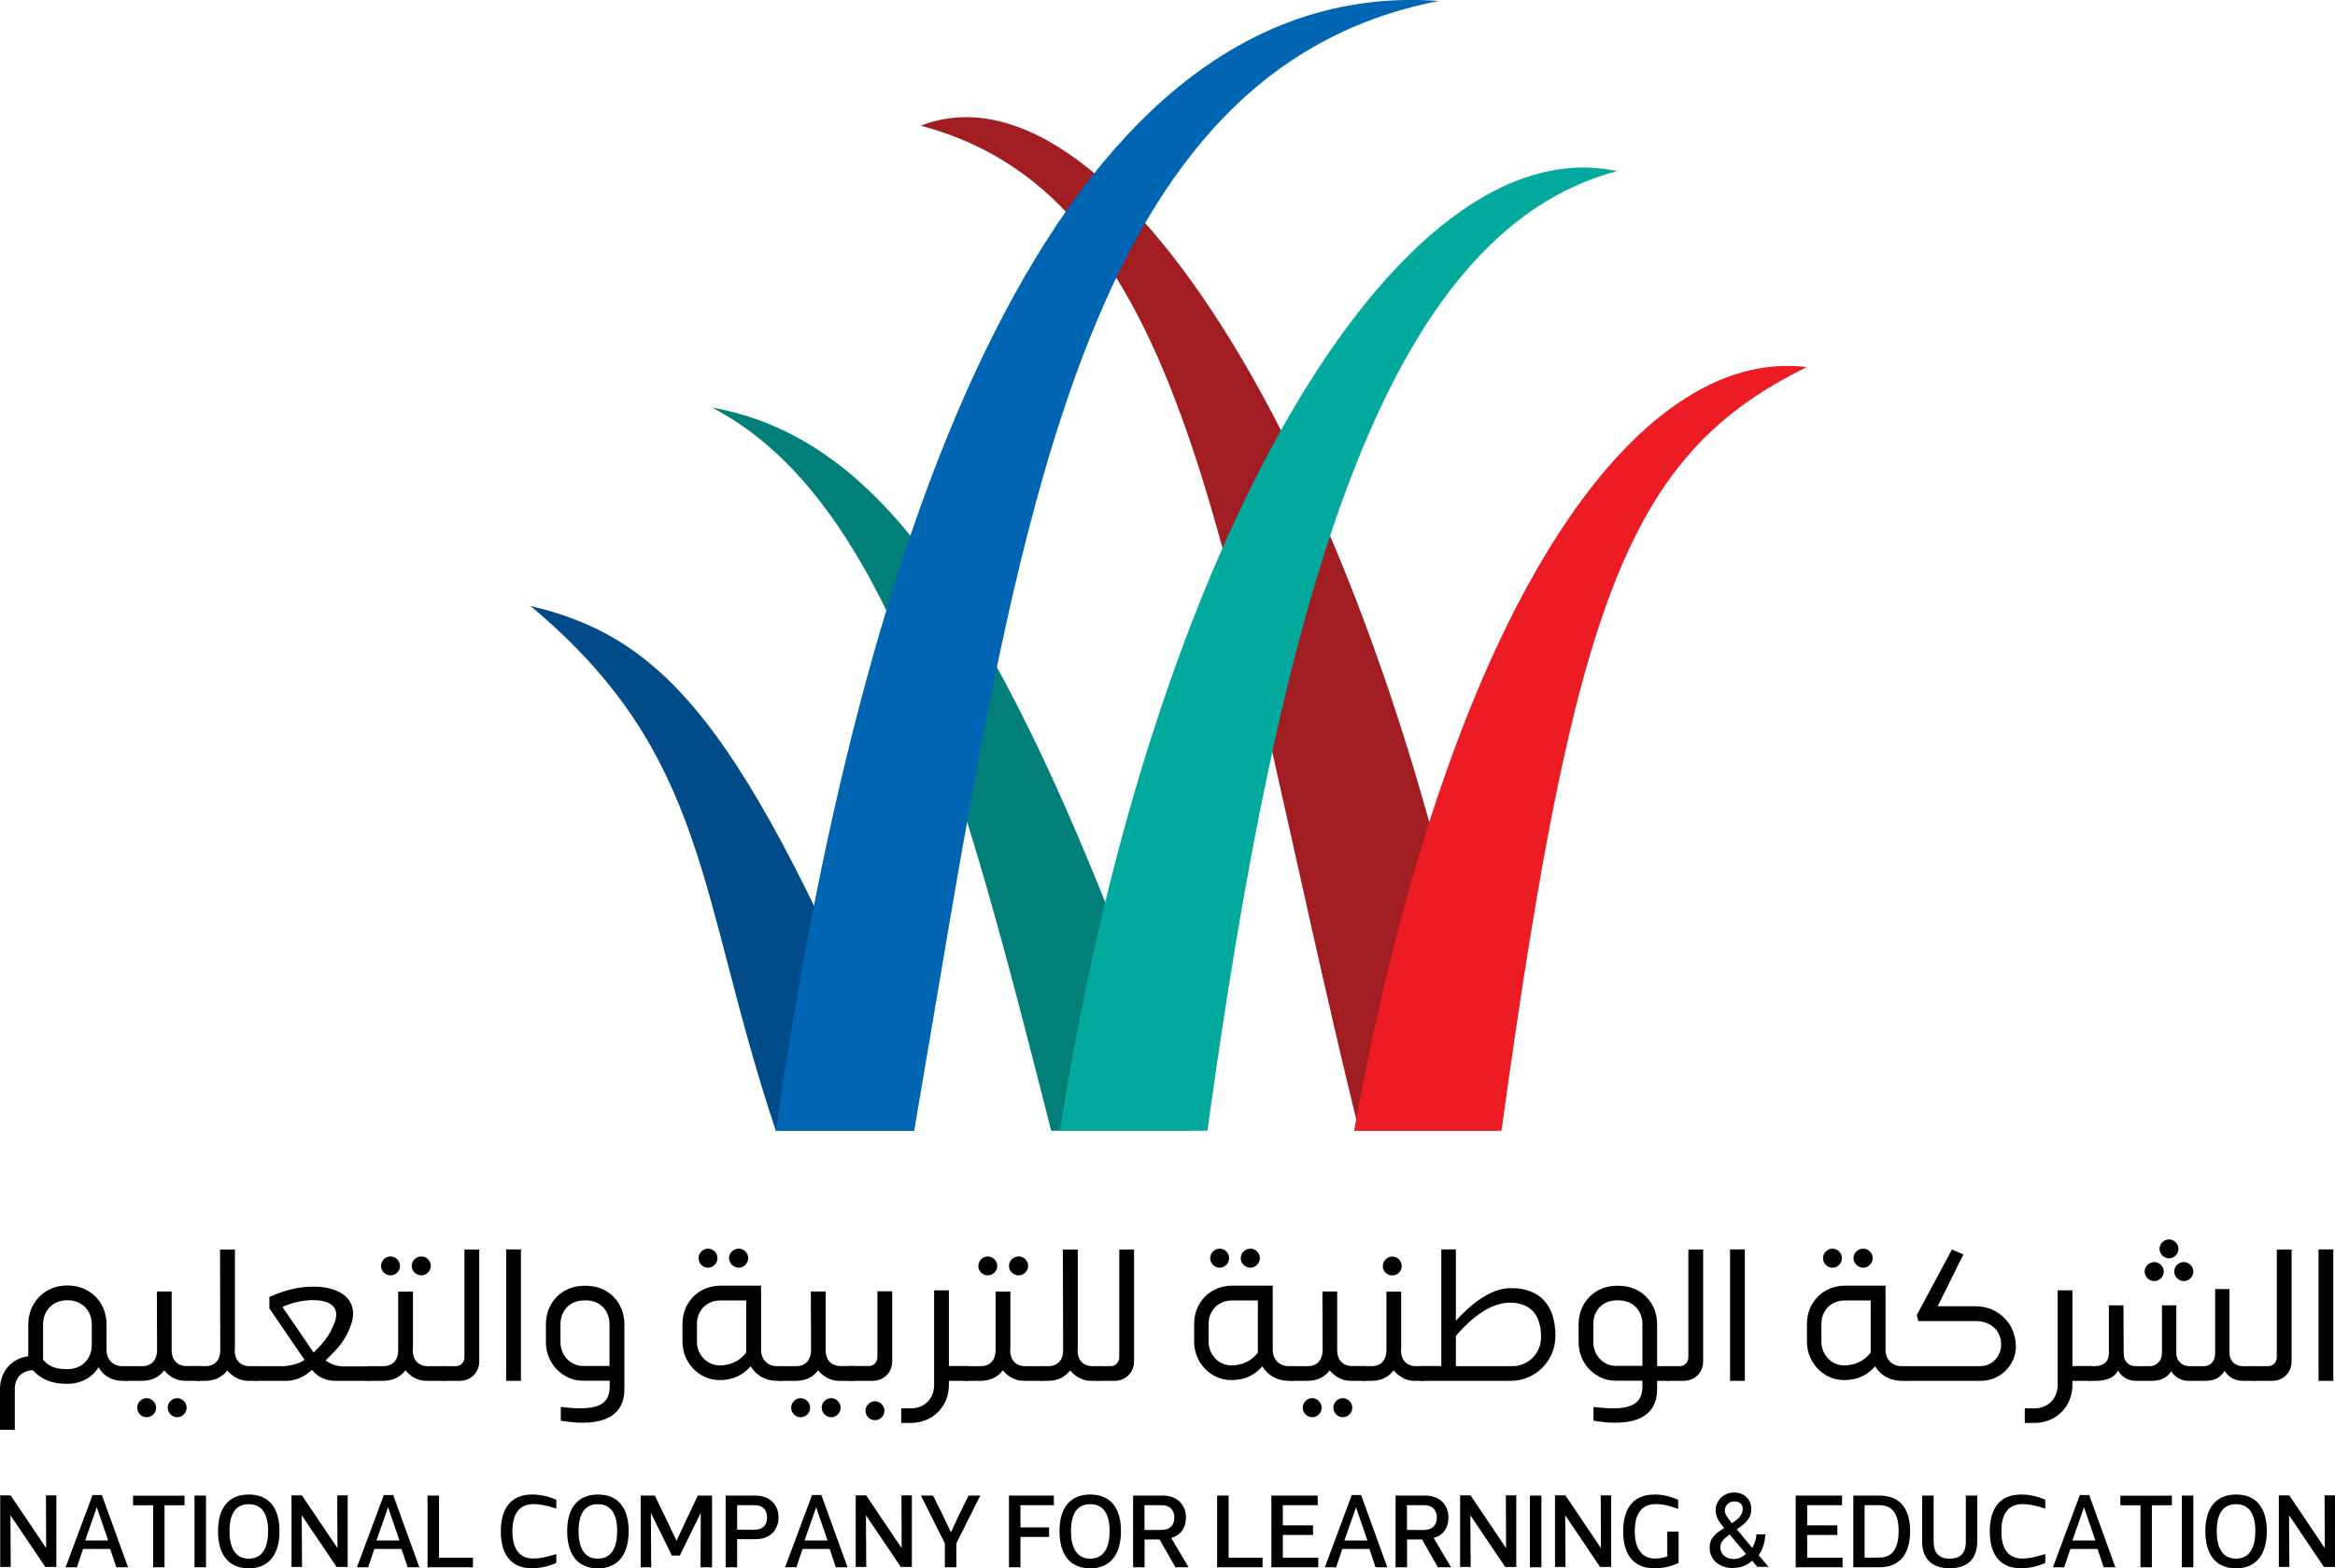 <svg xmlns="http://www.w3.org/2000/svg" id="Layer_2" data-name="Layer 2" viewBox="0 0 219.55 147.48"><defs><style>      .cls-1 {        fill: #02aa9d;      }      .cls-2 {        fill: #0066b3;      }      .cls-3 {        fill: #037f79;      }      .cls-4 {        fill: #ed1c24;      }      .cls-5 {        fill: #a11d21;      }      .cls-6 {        fill: #004b88;      }    </style></defs><g id="Layer_1-2" data-name="Layer 1"><g><g><path d="M11.99,128.46v1.39h-.48c-.99,0-1.83-.5-2.24-1.28-.59.96-1.65,1.56-2.93,1.56-1.44,0-2.45-.39-3.25-1.28-1.08.05-1.7.76-1.7,1.76v3.84H0v-3.84c0-1.63,1.1-2.88,2.66-3.07v-2.98c0-2.11,1.56-3.68,3.68-3.68s3.68,1.56,3.68,3.68v2.4c0,.89.62,1.51,1.49,1.51h.48ZM8.63,126.46v-1.9c0-1.35-.94-2.29-2.29-2.29s-2.29.94-2.29,2.29v3.3c.53.64,1.17.89,2.29.89,1.35,0,2.29-.94,2.29-2.29Z"></path><path d="M18.8,128.46v1.39h-1.4c-.8,0-1.49-.41-1.97-.99-.43.59-1.1.99-2.1.99h-1.44l-.6-.23v-.92l.6-.23h1.46c.96,0,1.4-.64,1.42-1.46l-.02-5.56h1.39v5.52c0,.83.46,1.49,1.44,1.49h1.23ZM14.68,132.37c0,.5-.39.9-.89.9s-.89-.41-.89-.9.41-.89.89-.89.89.41.89.89ZM17.55,132.37c0,.5-.41.9-.89.9s-.89-.41-.89-.9.41-.89.89-.89.89.41.89.89Z"></path><path d="M24.14,128.46v1.39h-.82c-.78,0-1.47-.41-1.95-.98-.43.57-1.1.98-2.1.98h-.69v-.02l-.59-.21v-.92l.59-.21v-.02h.71c.96,0,1.42-.64,1.42-1.47l-.02-9.5h1.4v9.02c0,.12,0,.27-.02.39v.07c0,.83.44,1.49,1.44,1.49h.62Z"></path><path d="M34.77,128.46v1.39h-3.25c-.83,0-1.63-.32-2.18-1.03-.78.71-1.63,1.03-2.38,1.03h-2.97v-.02l-.57-.21v-.92l.57-.21v-.02h2.65c.44,0,1.53-.21,1.99-.6l-3.3-4.83v-1.08c1.44-.64,2.73-.97,4.12-.97,2.26,0,3.75.94,3.75,2.52,0,.3-.05.68-.2,1.07-.5,1.51-1.37,2.36-2.38,3.34.44.37,1.05.57,1.69.57h2.47ZM31.47,124.34c.11-.3.14-.51.14-.75,0-.82-.73-1.33-2.2-1.33-.92,0-1.94.23-2.81.62v.09l2.89,4.22c.82-.83,1.54-1.58,1.97-2.86Z"></path><path d="M41.83,128.46v1.39h-1.76c-.8,0-1.47-.41-1.95-.99-.44.59-1.12.99-2.11.99h-1.39l-.6-.23v-.92l.6-.23h1.4c.99,0,1.42-.66,1.42-1.49v-5.52h1.39v5.06c0,.12,0,.27-.02.41v.05c0,.83.46,1.49,1.44,1.49h1.58ZM35.83,119.04c0-.48.41-.89.89-.89s.89.41.89.89-.39.89-.89.89-.89-.39-.89-.89ZM38.71,119.04c0-.48.41-.89.91-.89s.89.41.89.89-.41.89-.89.89-.91-.39-.91-.89Z"></path><path d="M45.06,117.49v10.53c0,1.05-.8,1.83-1.83,1.83h-1.54l-.59-.23v-.92l.59-.23h1.15c.43,0,.83-.3.83-.87v-10.1h1.39Z"></path><path d="M47.59,129.85v-12.36h1.39v12.36h-1.39Z"></path><path d="M58.71,124.52v6.13c0,2.49-2.01,3.62-5.98,2.95v-1.3c3.43.44,4.6-.19,4.6-1.93v-.53h-2.54c-1.92-.02-3.46-1.65-3.46-3.61v-1.7c0-2.06,1.53-3.62,3.6-3.62h.18c2.08,0,3.6,1.56,3.6,3.62ZM55.1,122.29h-.18c-1.31,0-2.22.92-2.22,2.24v1.7c0,1.23.96,2.22,2.11,2.22h2.5v-3.93c0-1.31-.92-2.24-2.22-2.24Z"></path><path d="M73.51,128.46v1.39h-.44c-1.1,0-1.99-.53-2.49-1.37-.67.8-1.63,1.3-2.91,1.3-1.94,0-3.5-1.63-3.5-3.61v-1.67c0-2.06,1.53-3.6,3.59-3.6h3.8v6.04c0,.9.62,1.53,1.51,1.53h.44ZM70.17,122.29h-2.42c-1.3,0-2.22.92-2.22,2.22v1.67c0,1.23.98,2.22,2.13,2.22,1.01,0,1.95-.44,2.5-1.21v-4.9ZM65.68,118.31c0-.48.41-.89.89-.89s.89.41.89.89-.39.9-.89.9-.89-.41-.89-.9ZM68.55,118.31c0-.48.41-.89.91-.89s.89.41.89.89-.41.9-.89.9-.91-.41-.91-.9Z"></path><path d="M80.29,128.46v1.39h-1.4c-.8,0-1.49-.41-1.97-.99-.43.59-1.1.99-2.1.99h-1.44l-.6-.23v-.92l.6-.23h1.46c.96,0,1.4-.64,1.42-1.46l-.02-5.56h1.39v5.52c0,.83.46,1.49,1.44,1.49h1.23ZM76.17,132.37c0,.5-.39.9-.89.9s-.89-.41-.89-.9.41-.89.89-.89.89.41.89.89ZM79.04,132.37c0,.5-.41.9-.89.9s-.89-.41-.89-.9.41-.89.89-.89.89.41.89.89Z"></path><path d="M79.84,128.46h1.83c.43,0,.83-.3.83-.87v-6.16h1.39v6.59c0,1.05-.8,1.83-1.83,1.83h-2.22v-1.39ZM81.38,132.66c0-.48.41-.89.89-.89s.89.41.89.89-.39.89-.89.89-.89-.39-.89-.89Z"></path><path d="M91,129.85h-1.78v.39c0,2.04-1.54,3.57-3.59,3.57h-.89v-1.37h.89c1.28,0,2.2-.9,2.2-2.2v-8.9h1.39v7.12h1.78v1.39Z"></path><path d="M98,128.46v1.39h-1.76c-.8,0-1.47-.41-1.95-.99-.44.59-1.12.99-2.11.99h-1.39l-.6-.23v-.92l.6-.23h1.4c.99,0,1.42-.66,1.42-1.49v-5.52h1.39v5.06c0,.12,0,.27-.02.41v.05c0,.83.46,1.49,1.44,1.49h1.58ZM91.99,119.04c0-.48.41-.89.89-.89s.89.41.89.89-.39.89-.89.89-.89-.39-.89-.89ZM94.87,119.04c0-.48.41-.89.91-.89s.89.41.89.89-.41.89-.89.89-.91-.39-.91-.89Z"></path><path d="M103.39,128.46v1.39h-.82c-.78,0-1.47-.41-1.95-.98-.43.57-1.1.98-2.1.98h-.69v-.02l-.59-.21v-.92l.59-.21v-.02h.71c.96,0,1.42-.64,1.42-1.47l-.02-9.5h1.4v9.02c0,.12,0,.27-.02.39v.07c0,.83.44,1.49,1.44,1.49h.62Z"></path><path d="M106.63,117.49v10.53c0,1.05-.8,1.83-1.83,1.83h-1.54l-.59-.23v-.92l.59-.23h1.15c.43,0,.83-.3.83-.87v-10.1h1.39Z"></path><path d="M121.62,128.46v1.39h-.44c-1.1,0-1.99-.53-2.49-1.37-.67.8-1.63,1.3-2.91,1.3-1.94,0-3.5-1.63-3.5-3.61v-1.67c0-2.06,1.53-3.6,3.59-3.6h3.8v6.04c0,.9.62,1.53,1.51,1.53h.44ZM118.28,122.29h-2.42c-1.3,0-2.22.92-2.22,2.22v1.67c0,1.23.98,2.22,2.13,2.22,1.01,0,1.95-.44,2.5-1.21v-4.9ZM113.79,118.31c0-.48.41-.89.89-.89s.89.41.89.89-.39.9-.89.9-.89-.41-.89-.9ZM116.66,118.31c0-.48.41-.89.91-.89s.89.41.89.89-.41.9-.89.9-.91-.41-.91-.9Z"></path><path d="M128.39,128.46v1.39h-1.4c-.8,0-1.49-.41-1.97-.99-.43.59-1.1.99-2.1.99h-1.44l-.6-.23v-.92l.6-.23h1.46c.96,0,1.4-.64,1.42-1.46l-.02-5.56h1.39v5.52c0,.83.46,1.49,1.44,1.49h1.23ZM124.27,132.37c0,.5-.39.9-.89.9s-.89-.41-.89-.9.41-.89.89-.89.89.41.89.89ZM127.15,132.37c0,.5-.41.9-.89.9s-.89-.41-.89-.9.41-.89.89-.89.89.41.89.89Z"></path><path d="M133.79,128.46v1.39h-.8c-.8,0-1.47-.41-1.95-.99-.44.59-1.12.99-2.11.99h-.75l-.6-.23v-.92l.6-.23h.76c.99,0,1.42-.66,1.42-1.49v-5.52h1.39v5.06c0,.12,0,.27-.02.41v.05c0,.83.46,1.49,1.44,1.49h.62ZM130.02,119.05c0-.48.41-.89.89-.89s.89.41.89.89-.39.89-.89.89-.89-.41-.89-.89Z"></path><path d="M146.25,125.64c0,2.33-1.88,4.21-4.21,4.21h-8.51v-1.39h1.99v-10.97h1.37v6.71c1.42-1.56,3.25-3.07,5.19-3.07,2.73,0,4.17,1.62,4.17,4.51ZM144.9,125.75c0-2.29-1.15-3.25-2.95-3.25-1.67,0-3.44,1.23-5.06,3.13v2.84h5.31c1.49,0,2.7-1.21,2.7-2.72Z"></path><path d="M156.88,129.85h-1.07v.8c0,2.49-2.01,3.62-5.98,2.95v-1.3c3.43.44,4.6-.19,4.6-1.93v-.53h-2.54c-1.92-.02-3.46-1.65-3.46-3.61v-1.7c0-2.06,1.53-3.62,3.6-3.62h.18c2.08,0,3.6,1.56,3.6,3.62v3.94h1.07v1.39ZM154.43,128.45v-3.93c0-1.31-.92-2.24-2.22-2.24h-.18c-1.31,0-2.22.92-2.22,2.24v1.7c0,1.23.96,2.22,2.11,2.22h2.5Z"></path><path d="M160.14,117.49v10.53c0,1.05-.8,1.83-1.83,1.83h-1.54l-.59-.23v-.92l.59-.23h1.15c.43,0,.83-.3.83-.87v-10.1h1.39Z"></path><path d="M162.67,129.85v-12.36h1.39v12.36h-1.39Z"></path><path d="M179.24,128.46v1.39h-.44c-1.1,0-1.99-.53-2.49-1.37-.67.8-1.63,1.3-2.91,1.3-1.94,0-3.5-1.63-3.5-3.61v-1.67c0-2.06,1.53-3.6,3.59-3.6h3.8v6.04c0,.9.62,1.53,1.51,1.53h.44ZM175.9,122.29h-2.42c-1.3,0-2.22.92-2.22,2.22v1.67c0,1.23.98,2.22,2.13,2.22,1.01,0,1.95-.44,2.5-1.21v-4.9ZM171.41,118.31c0-.48.41-.89.89-.89s.89.41.89.89-.39.9-.89.9-.89-.41-.89-.9ZM174.28,118.31c0-.48.41-.89.91-.89s.89.41.89.89-.41.9-.89.9-.91-.41-.91-.9Z"></path><path d="M189.55,126.58c0,1.79-1.47,3.27-3.29,3.27h-7.05l-.6-.23v-.92l.6-.23h6.96c1.14,0,1.99-.92,1.99-2.04,0-1.33-1.03-2.2-2.36-2.2h-5.43l-.14-.57,3.3-6.16,1.08.46-2.42,4.88h3.6c2.1,0,3.75,1.65,3.75,3.75Z"></path><path d="M196.64,129.85h-1.78v.39c0,2.04-1.54,3.57-3.59,3.57h-.89v-1.37h.89c1.28,0,2.2-.9,2.2-2.2v-8.9h1.39v7.12h1.78v1.39Z"></path><path d="M212.18,128.46v1.39h-1.31c-.71,0-1.35-.34-1.69-.94-.41.61-.89.94-1.83.94h-1.58c-.8,0-1.39-.5-1.63-.9-.32.55-.92.9-1.83.9h-1.46c-.83,0-1.46-.46-1.69-.98-.3.55-.85.98-2.13.98h-.53l-.6-.23v-.92l.6-.23h.37c1.05,0,1.42-.53,1.42-1.21v-4.51h1.37l.02,4.51c0,.83.53,1.21,1.12,1.21h1.31c.69,0,1.17-.53,1.17-1.21v-4.51h1.35v4.51c0,.67.5,1.21,1.23,1.21h1.35c.69,0,1.07-.53,1.07-1.21v-6.04h1.35v6.04c0,.67.5,1.21,1.24,1.21h1.31ZM201.65,119.57c0-.48.43-.89.91-.89s.89.41.89.89-.41.9-.89.9-.91-.41-.91-.9ZM203.05,117.44c0-.48.41-.89.89-.89s.89.41.89.89-.41.89-.89.89-.89-.41-.89-.89ZM205.34,118.68c.48,0,.89.41.89.89s-.41.9-.89.9-.91-.41-.91-.9.41-.89.91-.89Z"></path><path d="M215.47,117.49v10.53c0,1.05-.8,1.83-1.83,1.83h-1.54l-.59-.23v-.92l.59-.23h1.15c.43,0,.83-.3.83-.87v-10.1h1.39Z"></path><path d="M218,129.85v-12.36h1.39v12.36h-1.39Z"></path></g><g><path d="M5.3,140.62v6.73h-1.04l-3.28-4.86.03,4.86H.02v-6.73h.98l3.34,4.96-.02-4.96h.98Z"></path><path d="M12.04,147.38h-1.1l-.58-1.72h-2.55l-.58,1.72h-1.06l2.53-6.79h.88l2.46,6.79ZM10.17,144.86l-1.07-3.12-1.09,3.12h2.16Z"></path><path d="M15.47,141.55v5.83h-1.07v-5.83h-1.89v-.9h4.84v.9h-1.89Z"></path><path d="M18.29,140.64h1.08v6.74h-1.08v-6.74Z"></path><path d="M20.5,143.98c0-2.08.92-3.44,2.89-3.44s2.89,1.35,2.89,3.44-.91,3.5-2.89,3.5-2.89-1.38-2.89-3.5ZM25.21,143.98c0-1.67-.62-2.53-1.82-2.53s-1.81.86-1.81,2.53c0,1.41.44,2.59,1.81,2.59s1.82-1.18,1.82-2.59Z"></path><path d="M32.69,140.62v6.73h-1.04l-3.28-4.86.03,4.86h-.99v-6.73h.98l3.34,4.96-.02-4.96h.98Z"></path><path d="M39.43,147.38h-1.1l-.58-1.72h-2.55l-.58,1.72h-1.06l2.53-6.79h.88l2.46,6.79ZM37.56,144.86l-1.07-3.12-1.09,3.12h2.16Z"></path><path d="M41.28,146.48h3.19v.9h-4.27v-6.74h1.08v5.83Z"></path><path d="M50.05,147.48c-2.06,0-2.96-1.37-2.96-3.47s.89-3.47,2.96-3.47c.78,0,1.54.18,2.26.49v.83c-.96-.31-1.59-.42-2.14-.42-1.31,0-1.99.86-1.99,2.56s.69,2.56,1.99,2.56c.55,0,1.18-.13,2.14-.42v.83c-.72.32-1.48.5-2.26.5Z"></path><path d="M53.33,143.98c0-2.08.92-3.44,2.89-3.44s2.89,1.35,2.89,3.44-.91,3.5-2.89,3.5-2.89-1.38-2.89-3.5ZM58.03,143.98c0-1.67-.62-2.53-1.82-2.53s-1.81.86-1.81,2.53c0,1.41.44,2.59,1.81,2.59s1.82-1.18,1.82-2.59Z"></path><path d="M66.95,140.64v6.74h-1.08l.02-5.12-1.97,4.02h-.75l-1.97-4.02.03,5.12h-.99v-6.74h1.33l1.18,2.43.86,1.82.85-1.82,1.15-2.43h1.35Z"></path><path d="M69.31,147.38h-1.08v-6.74h2.8c1.3,0,2.17.81,2.17,2.05s-.84,2.05-2.17,2.05h-1.72v2.63ZM70.93,143.85c.73,0,1.19-.35,1.19-1.16s-.49-1.15-1.19-1.15h-1.62v2.31h1.62Z"></path><path d="M79.69,147.38h-1.1l-.58-1.72h-2.55l-.58,1.72h-1.06l2.53-6.79h.88l2.46,6.79ZM77.81,144.86l-1.07-3.12-1.09,3.12h2.16Z"></path><path d="M85.74,140.62v6.73h-1.04l-3.28-4.86.03,4.86h-.99v-6.73h.98l3.34,4.96-.02-4.96h.98Z"></path><path d="M90.21,142.38l.86-1.74h1.1l-2.25,4.49v2.25h-1.08v-2.25l-2.25-4.49h1.14l.87,1.74.81,1.71.8-1.71Z"></path><path d="M95.95,141.55v2.08h2.69v.9h-2.69v2.85h-1.08v-6.74h4.22v.9h-3.14Z"></path><path d="M99.62,143.98c0-2.08.92-3.44,2.89-3.44s2.89,1.35,2.89,3.44-.91,3.5-2.89,3.5-2.89-1.38-2.89-3.5ZM104.33,143.98c0-1.67-.62-2.53-1.82-2.53s-1.81.86-1.81,2.53c0,1.41.44,2.59,1.81,2.59s1.82-1.18,1.82-2.59Z"></path><path d="M111.74,147.38h-1.22l-1.49-2.61h-1.41v2.61h-1.08v-6.74h2.8c1.29,0,2.17.81,2.17,2.06,0,1.01-.53,1.7-1.39,1.92l1.63,2.75ZM109.23,143.87c.7,0,1.19-.39,1.19-1.17s-.52-1.16-1.18-1.16h-1.63v2.33h1.62Z"></path><path d="M115.52,146.48h3.19v.9h-4.27v-6.74h1.08v5.83Z"></path><path d="M120.62,141.55v1.89h2.84v.9h-2.84v2.14h3.33v.9h-4.41v-6.74h4.36v.9h-3.28Z"></path><path d="M130.44,147.38h-1.1l-.58-1.72h-2.55l-.58,1.72h-1.06l2.53-6.79h.88l2.46,6.79ZM128.57,144.86l-1.07-3.12-1.09,3.12h2.16Z"></path><path d="M136.42,147.38h-1.22l-1.49-2.61h-1.41v2.61h-1.08v-6.74h2.8c1.29,0,2.17.81,2.17,2.06,0,1.01-.53,1.7-1.39,1.92l1.63,2.75ZM133.91,143.87c.7,0,1.19-.39,1.19-1.17s-.52-1.16-1.18-1.16h-1.63v2.33h1.62Z"></path><path d="M142.57,140.62v6.73h-1.04l-3.28-4.86.03,4.86h-.99v-6.73h.98l3.34,4.96-.02-4.96h.98Z"></path><path d="M143.85,140.64h1.08v6.74h-1.08v-6.74Z"></path><path d="M151.49,140.62v6.73h-1.04l-3.28-4.86.03,4.86h-.99v-6.73h.98l3.34,4.96-.02-4.96h.98Z"></path><path d="M157.83,144.05v2.93c-.72.32-1.47.5-2.25.5-2.06,0-2.96-1.37-2.96-3.47s.89-3.47,2.96-3.47c.78,0,1.49.18,2.21.49v.87c-.75-.3-1.45-.46-2.09-.46-1.31,0-1.99.86-1.99,2.56s.73,2.56,1.91,2.56c.32,0,.68-.05,1.15-.2v-2.33h1.07Z"></path><path d="M160.76,145.56c-.04-.71.3-1.24,1.35-1.86l-.03-.04c-.48-.59-.77-1.06-.77-1.63,0-.91.75-1.68,1.75-1.68s1.61.7,1.61,1.58c0,.59-.29,1.1-.94,1.58l-.42.3,1.44,1.75c.23-.35.36-.78.41-1.27h.83c-.04.73-.25,1.43-.63,1.96l.93,1.09h-1.06l-.49-.59s-.04.04-.05.06c-.47.44-1.16.64-1.79.64-1.29,0-2.15-.84-2.15-1.89ZM161.75,145.49c0,.64.52,1.11,1.23,1.11.48,0,.87-.18,1.18-.48l-1.53-1.83c-.65.5-.87.75-.87,1.2ZM163.06,141.19c-.5,0-.88.38-.88.85,0,.31.14.54.66,1.2l.39-.27c.87-.64.87-1.78-.17-1.78Z"></path><path d="M169.92,141.55v1.89h2.84v.9h-2.84v2.14h3.33v.9h-4.41v-6.74h4.36v.9h-3.28Z"></path><path d="M174.26,140.64h2.45c1.98,0,2.89,1.28,2.89,3.34s-.9,3.4-2.89,3.4h-2.45v-6.74ZM178.52,143.98c0-1.65-.61-2.44-1.82-2.44h-1.38v4.93h1.38c1.2,0,1.82-.83,1.82-2.49Z"></path><path d="M183.32,146.57c1.38,0,1.52-.97,1.52-1.63v-4.3h1.07v4.3c0,1.73-.98,2.53-2.59,2.53s-2.59-.81-2.59-2.53v-4.3h1.08v4.3c0,.66.16,1.63,1.51,1.63Z"></path><path d="M190.05,147.48c-2.06,0-2.96-1.37-2.96-3.47s.89-3.47,2.96-3.47c.78,0,1.54.18,2.26.49v.83c-.96-.31-1.59-.42-2.14-.42-1.31,0-1.99.86-1.99,2.56s.69,2.56,1.99,2.56c.55,0,1.18-.13,2.14-.42v.83c-.72.32-1.48.5-2.26.5Z"></path><path d="M198.9,147.38h-1.1l-.58-1.72h-2.55l-.58,1.72h-1.06l2.53-6.79h.88l2.46,6.79ZM197.02,144.86l-1.07-3.12-1.09,3.12h2.16Z"></path><path d="M202.33,141.55v5.83h-1.07v-5.83h-1.89v-.9h4.84v.9h-1.89Z"></path><path d="M205.15,140.64h1.08v6.74h-1.08v-6.74Z"></path><path d="M207.36,143.98c0-2.08.92-3.44,2.89-3.44s2.89,1.35,2.89,3.44-.91,3.5-2.89,3.5-2.89-1.38-2.89-3.5ZM212.06,143.98c0-1.67-.62-2.53-1.82-2.53s-1.81.86-1.81,2.53c0,1.41.44,2.59,1.81,2.59s1.82-1.18,1.82-2.59Z"></path><path d="M219.55,140.62v6.73h-1.04l-3.28-4.86.03,4.86h-.99v-6.73h.98l3.34,4.96-.02-4.96h.98Z"></path></g><path class="cls-5" d="M127.78,106.33h13.02C130.75,46.24,105,4.66,86.58,11.82c25.89,6.85,28.33,42.04,41.2,94.51Z"></path><path class="cls-3" d="M98.84,106.33h13.02c-16.92-49.11-28.98-65.11-44.93-68.01,16.64,8.61,23.72,35.79,31.91,68.01Z"></path><path class="cls-6" d="M72.95,106.33h13.02c-15.38-36.71-22.47-46.15-36.1-49.35,16.91,14.09,15.69,27.34,23.08,49.35Z"></path><path class="cls-2" d="M85.97,106.33h-13.02C81.66,45.79,100.59-2.42,135.31.09c-34.73,6.7-40.06,52.09-49.35,106.24Z"></path><path class="cls-1" d="M113.53,106.33h-13.86c8.53-54.91,31.68-94.66,52.39-90.24-22.08,5.79-31.68,40.51-38.53,90.24Z"></path><path class="cls-4" d="M141.18,106.33h-13.86c9.02-49.69,26.58-73.79,42.57-71.81-16.83,8.22-21.86,22.08-28.71,71.81Z"></path></g></g></svg>